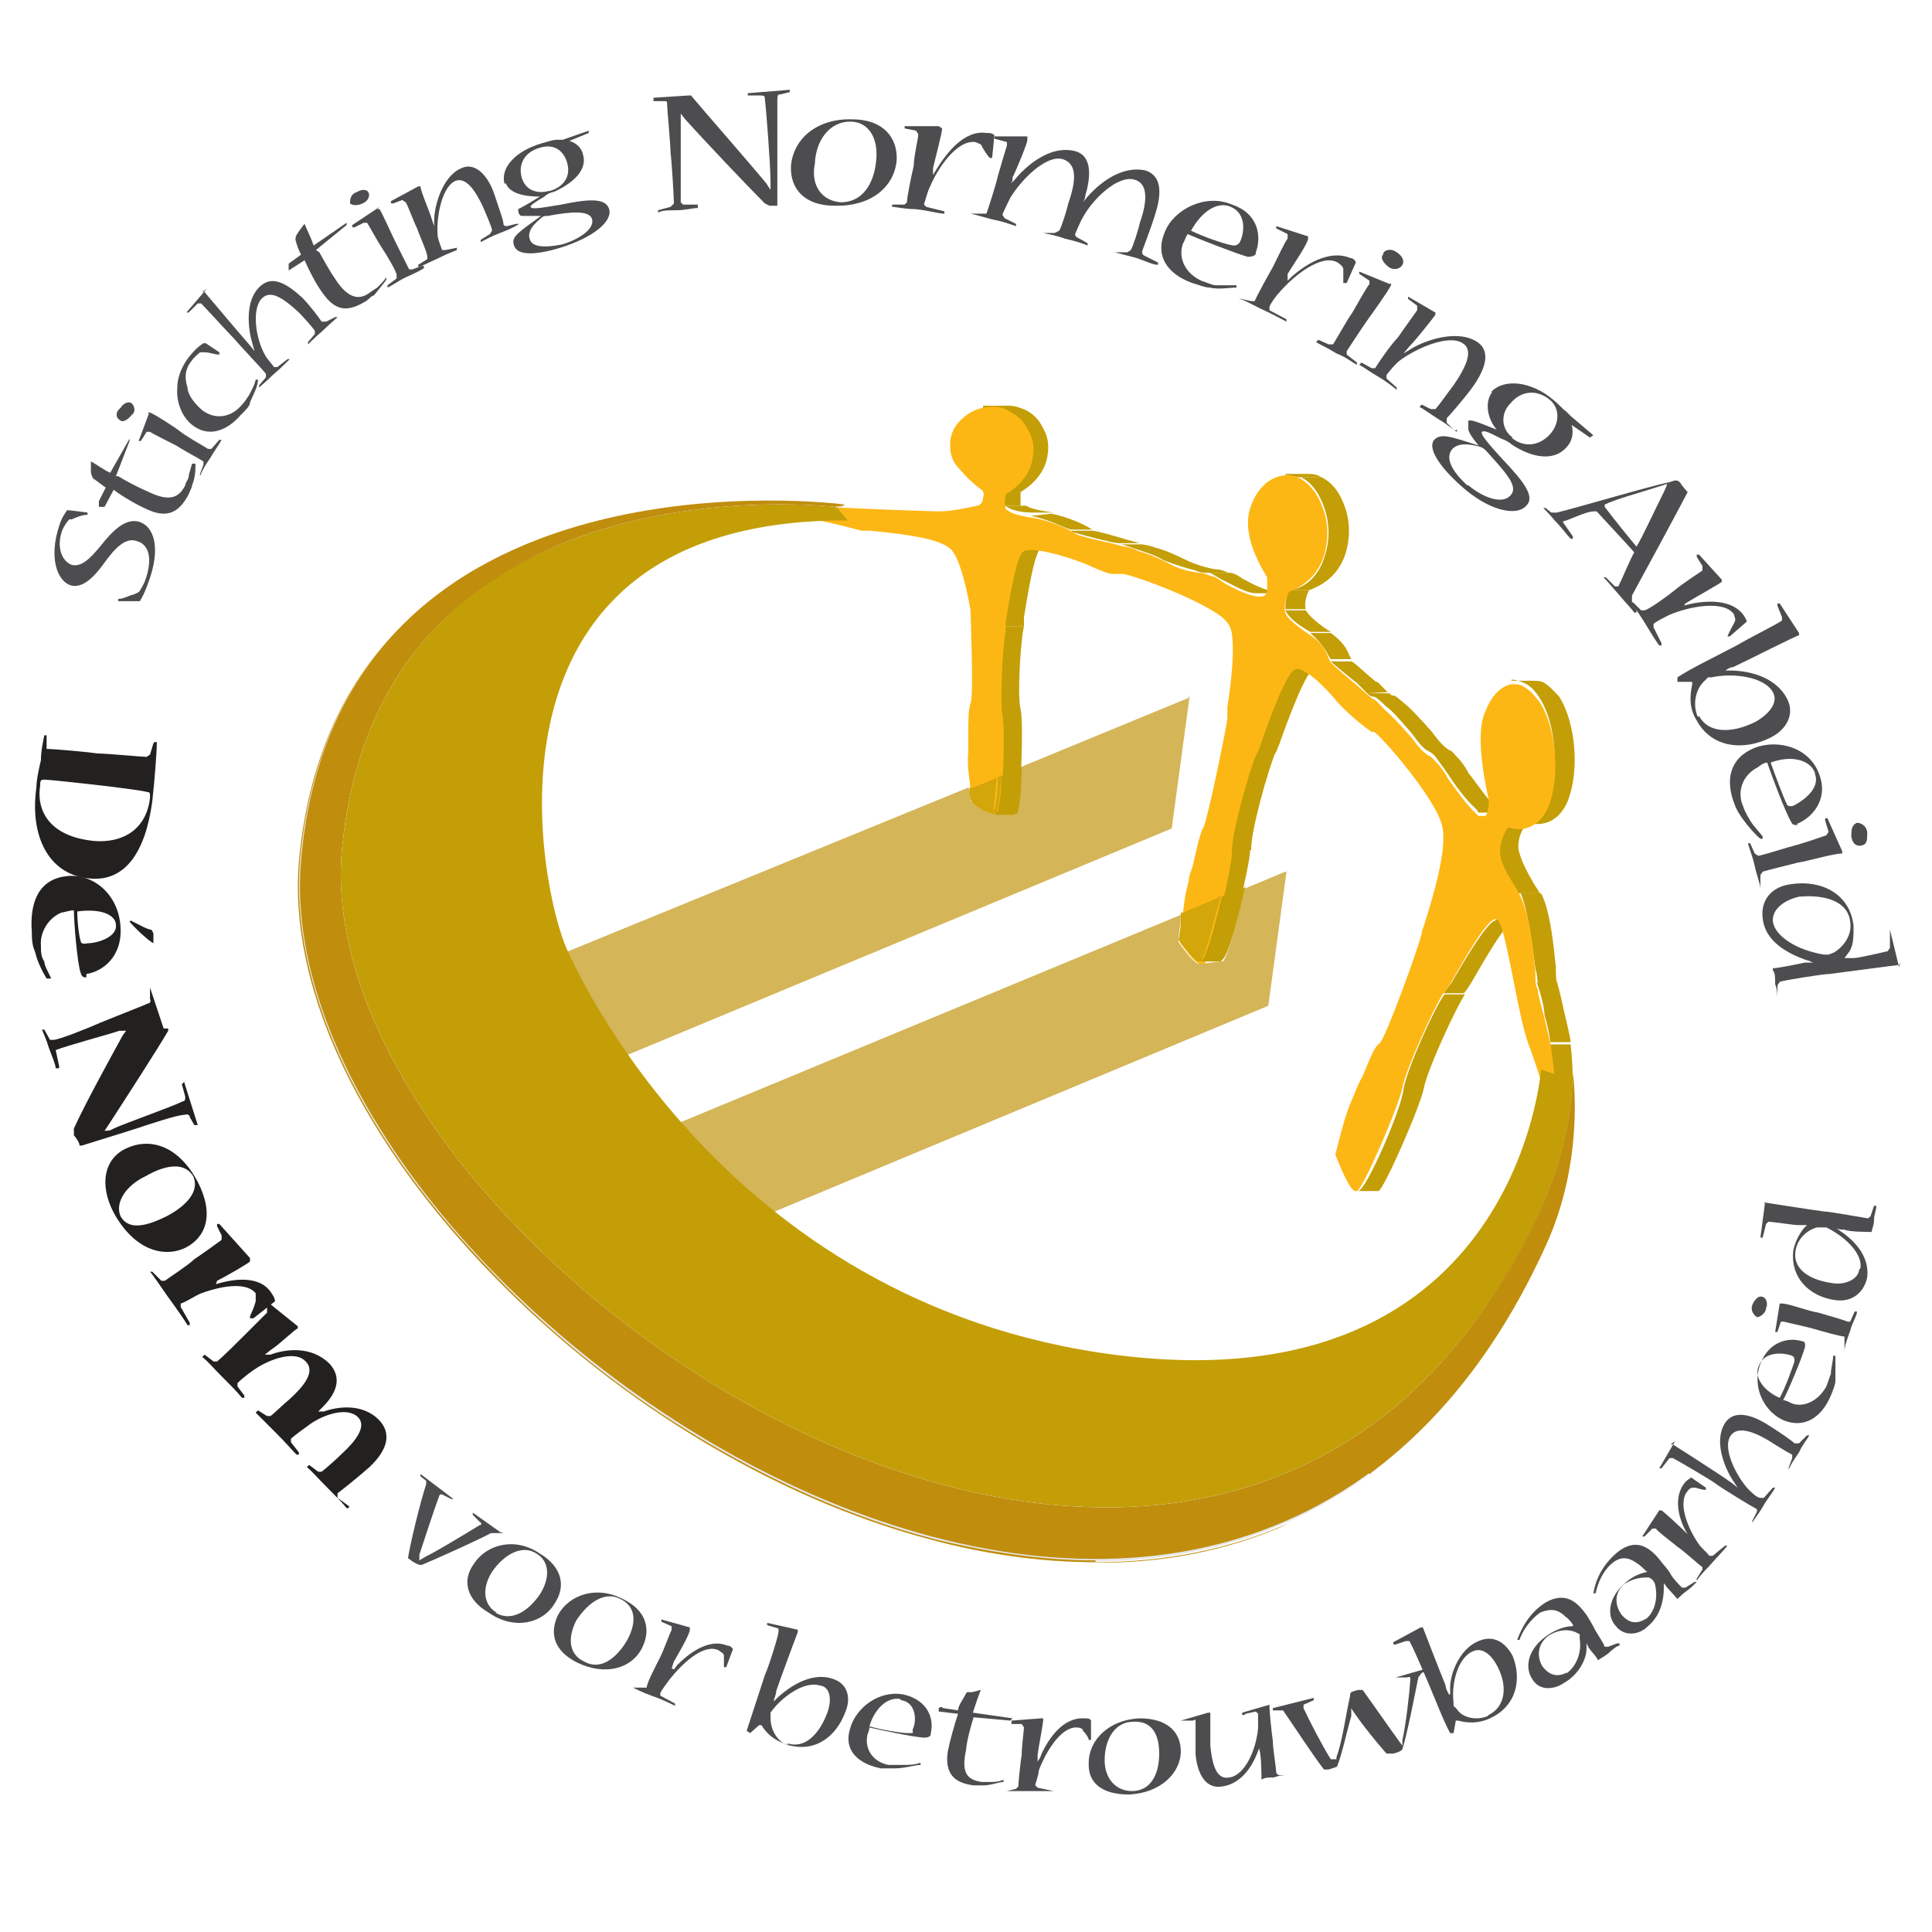 <?xml version="1.0" encoding="UTF-8"?>
<svg id="Layer_1" data-name="Layer 1" xmlns="http://www.w3.org/2000/svg" version="1.1" viewBox="0 0 170 170">
  <defs>
    <style>
      .cls-1 {
        fill: #c08d0d;
      }

      .cls-1, .cls-2, .cls-3, .cls-4, .cls-5, .cls-6, .cls-7, .cls-8 {
        stroke-width: 0px;
      }

      .cls-2 {
        fill: #d4b558;
      }

      .cls-3 {
        fill: #232020;
      }

      .cls-4 {
        fill: #4d4d4f;
      }

      .cls-5 {
        fill: #c39e06;
      }

      .cls-6 {
        fill: #d3a60b;
      }

      .cls-7 {
        fill: #fdb714;
      }

      .cls-8 {
        fill: #e6e6e7;
      }
    </style>
  </defs>
  <polygon class="cls-5" points="89.2 71.6 87.4 71.7 87.7 71.6 89.5 71.4 89.2 71.6"/>
  <path class="cls-5" d="M88.3,55.1h1.8c-.3,1.3-.6,6.1-.3,7.3.3,1.1,0,8.4-.3,9h-1.8c.5-.6.6-7.7.3-8.9-.3-1.1,0-6,.3-7.4"/>
  <path class="cls-5" d="M88,43.3h1.8c0,.7,0,1,0,1.2h-1.8c0-.2-.2-.6,0-1.2"/>
  <path class="cls-5" d="M90.3,48.1h1.8c0,0-.4,0-.4,0-.7.3-1.3,4.5-1.6,6.2,0,.4,0,.6,0,.8h-1.8c0,0,0-.4,0-.7.3-1.6.9-5.9,1.6-6.2h.4Z"/>
  <path class="cls-5" d="M88.2,44.5h1.8c0,0,.3,0,.3,0,.3.2.9.4,2.4.6h-1.8c-1.3,0-2-.3-2.3-.5l-.4-.2Z"/>
  <path class="cls-5" d="M86.5,35.7h1.8c0,0,.5,0,.5,0,.6,0,1,.2,1.5.4.7.4,1.1.8,1.5,1.6.4.7.5,1.4.4,2.2-.2,2-1.9,3.1-2.4,3.4l-1.8.2c.5-.3,2.2-1.4,2.4-3.4,0-.8,0-1.5-.4-2.2-.4-.7-.8-1.2-1.5-1.6-.5-.3-.9-.4-1.5-.4h-.5Z"/>
  <path class="cls-5" d="M90.7,45.4l1.8-.2c1.6.3,3.2,1.1,3.6,1.4h-1.8c-.4,0-1.9-.9-3.6-1.2"/>
  <path class="cls-5" d="M94.3,46.7h1.8c.4,0,2.1.5,3.1.8.8.2,1,.3,1.1.3h-1.8c0,0-.4,0-1.1-.2-1-.2-2.7-.7-3.1-.8"/>
  <path class="cls-5" d="M98.6,47.9h1.8c0,0,.5,0,1.3.3.8.2,1.7.6,2.5,1,1,.5,2.1.8,2.8.9.5,0,.8.2,1.1.3h-1.8c-.3,0-.7,0-1.1-.2-.8-.2-1.8-.5-2.8-.9-.8-.5-1.9-.8-2.5-1-.8-.3-1.2-.4-1.3-.4"/>
  <path class="cls-5" d="M107.4,84.6h-1.8c0,0,.2,0,.2,0,.6-.5,2.4-8.3,2.4-9.8h1.8c0,1.3-1.9,9.1-2.4,9.6l-.2.2Z"/>
  <path class="cls-5" d="M112.6,52.2h-1.8c0,0-.3,0-.3,0-.9,0-2.1-.8-3-1.2-.5-.3-.8-.5-1.1-.6h1.8c.3,0,.7.2,1.1.5.9.5,2.1,1.1,3,1.2h.3Z"/>
  <path class="cls-5" d="M113.4,51.9h1.8c-.4.8-.4,1.4-.3,1.7h-1.8c0-.2,0-.8.3-1.7"/>
  <path class="cls-5" d="M113.9,58.8h1.8c-.7,0-2.4,4.6-3.1,6.6-.2.5-.3.8-.4.9-.6,1.4-2.2,7-2.1,8.5h-1.8c0-1.4,1.5-7,2.1-8.4,0-.2.2-.6.4-.9.7-2,2.4-6.6,3.1-6.7"/>
  <path class="cls-5" d="M113.1,53.7h1.8c0,0,.4.8,2.2,1.9h-1.8c-1.8-1-2.1-1.7-2.2-1.9"/>
  <path class="cls-5" d="M113.1,41.7c.6,0,1.2,0,1.8,0s.9,0,1.4.3h-1.8c-.5,0-1-.2-1.4-.2"/>
  <path class="cls-5" d="M127.1,87.5h1.8c-.8,1.2-3.3,6.6-3.6,8.2-.3,1.6-3.5,8.9-4,9.1h-1.8c.7,0,3.9-7.4,4-9,.3-1.7,2.7-7.1,3.6-8.3"/>
  <path class="cls-5" d="M121.3,104.7h-1.8c.5,0,1.2,0,1.8,0"/>
  <path class="cls-5" d="M115.3,55.7h1.8c1.1.8,1.4,1.4,1.6,1.9l.2.4h-1.8c0,0-.2-.3-.2-.3-.2-.4-.5-1-1.6-2"/>
  <path class="cls-5" d="M114.5,42h1.8c1,.5,1.7,1.5,2.1,2.8.4,1.2.4,2.6,0,3.9-.7,2.2-2.4,2.9-3.1,3.2h-1.8c.8,0,2.5-.8,3.1-3.1.4-1.2.4-2.6,0-3.9-.4-1.3-1.1-2.4-2.1-2.9"/>
  <path class="cls-5" d="M117.1,58.2h1.8c.2,0,1.3,1.1,2.3,1.9h-1.8c-.9-.7-2.1-1.7-2.3-1.9"/>
  <polygon class="cls-5" points="119.4 60.1 121.2 60 122.1 60.9 120.3 61 119.4 60.1"/>
  <path class="cls-5" d="M120.3,61h1.8c.3,0,.4.3.5.3h-1.8c0,0-.2,0-.5-.3"/>
  <path class="cls-5" d="M132.2,71.5c-.6,0-1.2,0-1.8,0h-.3c0,0-.2-.3-.2-.3-.8-.7-1.8-2-2.5-3.1-.4-.6-.8-1.1-1-1.4s-.5-.5-.7-.6c-.4-.2-.7-.5-1.5-1.6-.8-.9-1.6-1.9-2.3-2.4-.7-.7-1-.8-1.1-.9h1.8c.2,0,.5.3,1.1.8s1.5,1.5,2.3,2.4c.8,1.1,1.1,1.3,1.5,1.6.2,0,.4.3.7.6s.7.8,1,1.4c.8,1,1.7,2.4,2.5,3.1l.2.2h.3Z"/>
  <path class="cls-5" d="M131.6,80.9h1.8c-.8,0-2.9,3.8-3.9,5.5-.3.5-.5.8-.7,1h-1.8c0,0,.4-.5.7-.9,1-1.7,3.2-5.5,3.9-5.5"/>
  <path class="cls-5" d="M132.5,72.5h1.8c-.6.8-.7,1.5-.7,2s.4,1.8,1.9,4.1h-2c-1.6-2.4-1.8-3.6-1.8-4,.2-.5.2-1.1.8-2.1"/>
  <path class="cls-5" d="M133.8,78.6h1.8c.8,1.5,1.1,4.5,1.3,6.5,0,.7,0,1.3.2,1.5h-1.8c0,0,0-.7-.2-1.4-.3-2.1-.6-5-1.3-6.6"/>
  <path class="cls-5" d="M135.2,86.5h1.8c.2.4.5,2,.7,2.8.4,1.7.5,2.2.5,2.4h-1.8c0,0,0-.7-.5-2.4,0-.8-.5-2.4-.7-2.9"/>
  <path class="cls-5" d="M136.4,91.9h1.8c.4,3.5,0,5.4.2,6.3l-1.5.5c-.2-2.4-.3-4.6-.5-6.8"/>
  <path class="cls-5" d="M133,59.9h1.8c.4,0,.8,0,1.1.2.5.3.8.7,1.3,1.2,1.5,2.4,1.8,6.7.7,9.3-.5,1.1-1.3,1.8-2.4,1.9-.6,0-1.2,0-1.8,0,1,0,1.9-.8,2.4-1.9,1.2-2.6.8-7.1-.7-9.3-.4-.6-.8-1-1.3-1.2-.4-.2-.8-.3-1.1-.3"/>
  <path class="cls-7" d="M136.8,98.6c-.4-.3-1.1-3.6-2.3-6.7-.5-1.4-.9-3.5-1.3-5.5-.5-2.4-1-5.3-1.5-5.5-.7-.4-3,3.8-4,5.5-.3.5-.5.8-.7,1-.8,1.2-3.3,6.7-3.6,8.3-.3,1.6-3.5,9-4,9.1h-.2c-.4-.2-.9-1.2-1.7-3.2.9-3.6,1.1-4,1.7-5.4.2-.5.4-1,.7-1.5.6-1.4,1-2.6,1.5-2.9.5-.4,3.5-8.6,3.7-9.7,0-.2.2-.6.3-1,.6-1.9,2-6.4,1.5-8.4-.5-2.4-5.5-8.1-6-8.3h-.2c-.6-.4-1.9-1.4-3-2.6-.9-1.1-2.1-2.3-2.9-2.7-.3-.2-.6-.3-.8-.2-.7,0-2.4,4.6-3.1,6.7-.2.5-.3.8-.4.9-.6,1.4-2.2,7.1-2.1,8.5,0,1.5-1.9,9.2-2.4,9.8s-.3,0-.5,0c-.4-.2-.9-.8-1.7-1.9.4-3.5.4-3.9.8-5.4,0-.5.3-1,.4-1.5.3-1.4.6-2.7.9-3.2s2-8.6,2.1-9.6c0-.2,0-.5,0-1,.3-1.8.8-5.9.2-7.1-.3-.6-1-1.1-2.1-1.7-2.7-1.5-7.1-3-7.4-2.9,0,0-.2,0-.8,0-.4,0-1.1-.3-2.2-.8-1.9-.8-4.9-1.6-5.6-1.2-.7.3-1.3,4.5-1.6,6.2,0,.4,0,.6,0,.8-.3,1.4-.5,6.3-.3,7.4.3,1.2,0,8.4-.3,9,0,.2-.4.3-1.3-.2-.3-.2-.7-.4-1-.7-.4-3.2-.5-3.6-.4-4.8v-1.4c0-1.3,0-2.4.2-2.9.3-.6,0-7.5,0-8.2-.7-3.9-1.4-5.2-1.9-5.5l-.3-.2c-1.4-.8-4.7-1.1-6.6-1.3h-.8c-2.5-.7-5.2-1.2-7.4-1.7v-.5c0,0,.8,0,2.6,0,3,.2,8.1.4,11.5.5,1.1,0,2.1-.2,3.5-.5.4,0,.7-.3.7-.6s-.2-.6-.2-.7c-1.9-1.4-2.8-2.7-2.8-3.9,0-2.1,1.7-3.6,3.8-3.5.6,0,1,.2,1.5.5.7.4,1.1.8,1.5,1.6.4.7.5,1.4.4,2.2-.2,2-1.9,3.1-2.4,3.4-.2.8,0,1.1,0,1.3l.3.2c.3.2.9.4,2.3.6,1.6.3,3.2,1.1,3.6,1.4.4.2,2.1.6,3.1.8.8.2,1,.3,1.1.3s.5,0,1.3.4c.8.2,1.7.6,2.5,1,1,.6,2.1.8,2.8.9.5,0,.8.2,1.1.3.3,0,.7.3,1.1.6.9.5,2.1,1.1,3,1.2.4,0,.7,0,.8-.5,0-.3,0-.8,0-.9v-.3c-1.8-2.9-1.8-4.7-1.6-5.7.6-2.5,2.6-3.9,4.5-3,1,.6,1.7,1.6,2.1,2.9.4,1.2.4,2.6,0,3.9-.7,2.2-2.4,2.9-3.1,3.2-.4,1-.4,1.5-.3,1.8,0,.2.4.8,2.2,2,1.2.8,1.4,1.5,1.6,2l.2.4c.2.2,1.3,1.2,2.3,2l.9.8c.3.2.4.4.5.4.2,0,.5.4,1.1,1,.7.6,1.5,1.5,2.3,2.4.8,1.1,1.1,1.3,1.5,1.6.2,0,.4.3.7.6s.7.8,1,1.4c.8,1.1,1.7,2.4,2.5,3.1l.2.2c.2,0,.4,0,.6,0,.3-.3.3-1.1.3-1.4-1-4.5-.8-6.8-.3-7.8.5-1.3,1.3-2.2,2.3-2.4.4,0,.8,0,1.2.3.5.3.8.7,1.3,1.3,1.5,2.4,1.8,6.7.7,9.3-.7,1.5-2,2.2-3.5,1.7-.6.9-.7,1.6-.7,2.1s0,1.1,1.5,3.4l.3.6c.8,1.6,1.1,4.6,1.3,6.6,0,.7,0,1.3.2,1.5,0,.5.5,2.1.7,3,.4,1.7.5,2.2.5,2.4.3,1.7.4,3.9.5,6.2"/>
  <path class="cls-7" d="M136.2,96.3c0,.4.2.7.3.9,0-1.8-.2-3.7-.4-5.5,0-.2-.9-4.4-1.1-5.2,0-.3,0-.8-.2-1.6-.2-1.8-.6-4.7-1.3-6.3-.7-1.5-1.5-1.8-1.9-4.1,0-.8.4-1.8.9-2.6.8,0,2.4.5,3.3-1.5,1.1-2.4.8-6.6-.6-8.7-.4-.6-.8-.9-1.1-1.1s-.8-.3-1.1-.2c-.8.2-1.6.9-2.1,2.2-.4,1-.7,3,.3,7.1v.4c0,.4,0,1.1,0,1.5-.2.4-.4.8-.9.5l-.3-.2c-.8-.7-1.8-2.1-2.5-3.2-.4-.6-.8-1-1-1.3-.3-.3-.4-.4-.7-.6-.4-.2-.8-.5-1.6-1.6-1.1-1.6-3-3.2-3.4-3.4,0,0-.8-.7-1.4-1.2-.9-.8-2.1-1.8-2.3-2.1,0-.2-.2-.4-.3-.6-.2-.5-.4-1-1.4-1.8-1.6-1-2.3-1.8-2.4-2.4-.2-.8,0-1.5.4-2.4.7-.3,2.4-.8,3-2.9.4-1.1.4-2.4,0-3.5-.4-1.2-1-2.2-1.8-2.6-1.9-.9-3.8.4-4.3,2.7-.2.9,0,2.5,1.4,5.3,0,.3.5,1,0,1.8-.3.5-.5.7-1,.7-.9,0-2.2-.8-3.1-1.3-.5-.3-.8-.5-1.1-.6-.3,0-.7-.2-1.1-.3-.8-.2-1.8-.5-2.9-.9-1.6-.8-3.9-1.4-3.9-1.4,0,0-.6-.2-1.1-.3-1.1-.3-2.8-.8-3.1-.8h0c-.5-.4-2-1.1-3.4-1.4-1.1,0-2-.4-2.4-.6-.2,0-.3-.2-.4-.4-.3-.5-.4-1.2-.2-2,.3-.3,2.2-1.2,2.3-3.1,0-.7,0-1.2-.4-1.8-.3-.7-.8-1.1-1.4-1.5-.5-.2-.9-.4-1.4-.4-1.9,0-3.5,1.3-3.5,3.1s.9,2.3,2.5,3.5c.2.2.6.6.4,1.2,0,.5-.4.8-.9.8-1.4.3-2.3.5-3.5.5-3.3,0-8.4-.3-11.4-.5,1.5.4,3.2.7,4.8,1h.8c2,.3,5.3.7,6.7,1.4l.4.3c.8.7,1.5,2.5,2.1,5.7.2.8.4,8,0,8.7-.2.4-.2,1.6-.2,2.7v1.4c0,1.2,0,1.6.3,4.3.4.3.8.5,1,.7.8.4.9.3,1,.2.3-.5.6-7.2.3-8.5-.4-1.3,0-6.4.3-7.7,0-.2,0-.4,0-.8.5-3.2,1-6.2,1.8-6.5.9-.4,4,.5,5.7,1.2,1.7.8,2.6.8,2.7.8.2,0,2.5.8,4.6,1.6,1.1.5,2.2.9,2.9,1.4,1.2.7,2,1.3,2.3,1.8.8,1.4.3,5.5,0,7.6,0,.5,0,.8,0,.9,0,.8-1.7,9.2-2.2,9.9-.3.4-.6,1.7-.8,3,0,.5-.3,1-.4,1.6-.3,1.3-.4,1.8-.8,4.9.8,1.1,1.3,1.6,1.5,1.7h.3c.4-.3,2.4-7.8,2.4-9.3s1.6-7.2,2.2-8.7c0-.2.2-.6.4-.9,1.3-3.5,2.6-6.8,3.3-6.9.3,0,.6,0,.9.3.8.4,1.7,1.3,3,2.7,1.4,1.6,2.8,2.4,3.1,2.6.6.3,5.8,6,6.3,8.6.5,2.2-.8,6.6-1.5,8.7-.2.5-.3.8-.3,1-.2.8-3.3,9.5-3.9,9.9-.4.3-.8,1.6-1.4,2.8-.2.5-.4,1-.7,1.5-.6,1.2-.7,1.7-1.6,4.9.8,2.3,1.2,2.8,1.4,2.9.6,0,3.7-7,4-8.8.3-1.7,2.7-7.1,3.6-8.5,0-.2.4-.6.7-1,1.8-3.1,3.6-6,4.2-5.6.6.3,1,2.4,1.7,5.7.4,2.1.8,4.1,1.3,5.5.7,1.7,1.1,3.5,1.5,4.6"/>
  <path class="cls-2" d="M104.6,61.4l-14.8,6.1c0,1.9-.2,3.6-.4,3.9h-1.8c.2-.2.3-1.6.4-3.2,0,1.6-.2,3-.4,3.3h1.8c0,0-.3,0-.3,0h-1.8q0,0,0,0c-.2,0-.5,0-.9-.3-.3-.2-.7-.4-1-.7,0-.5,0-.9-.2-1.2l-39.6,16.2,5.1,9.2,52.4-21.8,1.6-11.8Z"/>
  <path class="cls-5" d="M89.5,71.4h-1.8c0,.2-.2.3-.3.3h1.8c0,0,.3-.3.3-.3Z"/>
  <path class="cls-5" d="M89.9,67.5l-1.8.8c0,1.6-.2,3-.4,3.3h1.8c.2-.4.4-2.2.4-4"/>
  <path class="cls-6" d="M88.1,68.2l-.3.2c0,1.4-.2,2.6-.3,2.8,0,0,0,0-.2,0-.2,0-.4,0-.8-.3-.3-.2-.6-.4-1-.7,0-.4,0-.7,0-.9h-.2c0,.5,0,.8.2,1.3.4.3.8.6,1,.7.5.2.8.3.9.3h0c.2,0,.3,0,.3-.2.2-.3.3-1.6.4-3.3"/>
  <path class="cls-6" d="M87.8,68.4l-2.4,1c0,.3,0,.6,0,.9.4.3.8.5,1,.7.4.2.7.3.8.3s.2,0,.2,0c0-.2.2-1.4.3-2.8"/>
  <path class="cls-2" d="M113.1,76.7l-3.6,1.5c-.6,2.7-1.5,6.1-1.9,6.4h-.2c0,0-1.7.2-1.7.2h0c0,0-.2,0-.3,0-.4-.2-.9-.8-1.7-1.9,0-.9.2-1.7.2-2.4l-49.7,20.6,5.1,9.2,52.3-21.8,1.6-11.8Z"/>
  <path class="cls-5" d="M109.5,78.1l-2,.8c-.6,2.6-1.4,5.5-1.8,5.7,0,0,0,0,0,0h1.7c0,0,.2-.2.2-.2.5-.4,1.4-3.8,2-6.5"/>
  <path class="cls-6" d="M107.6,78.9h-.4c-.6,2.5-1.3,5.1-1.5,5.3h-.3c-.3-.2-.8-.6-1.5-1.7,0-.9.2-1.6.3-2.2h-.3c0,.7,0,1.4-.2,2.4.8,1,1.3,1.7,1.7,1.9,0,0,.2,0,.3,0h0s0,0,0,0c.3-.3,1-3.2,1.7-5.7"/>
  <path class="cls-6" d="M107.2,79l-3.1,1.3c0,.6-.2,1.2-.3,2.2.8,1.1,1.3,1.6,1.5,1.7h.3c.3,0,1-2.7,1.6-5.2"/>
  <path class="cls-5" d="M73.5,44.6s-40-4.8-43.4,30c-3.6,35.9,77.4,90.9,105.2,32.4,3.3-7,3.1-12.2,3.1-12.2-.3,0,0,.3-2.8-.7,0,0-2.2,30.5-39,24.9-34.5-5.3-46.9-35.9-46.9-35.9-2.7-7-7.6-36.7,23.7-37.3h1.2c0,0-1-1.2-1-1.2Z"/>
  <path class="cls-8" d="M73.5,44.6s-40-4.8-43.4,30c-3.6,35.9,77.4,90.9,105.2,32.4,3.3-7,3-12.2,3.1-12.2h0c0,0,1,7.2-2.4,14.8-28.6,62.9-113.1,4.6-109.6-33.8,3.3-37.2,47.9-31.3,47.9-31.3l-.8.2h0Z"/>
  <path class="cls-1" d="M73.5,44.6s-40-4.8-43.4,30c-3.6,35.9,77.4,90.9,105.2,32.4,3.3-7,3-12.2,3.1-12.2v-.4c0,0,1.1,7.5-2.3,15-28.6,62.9-113.1,4.6-109.6-33.8,3.3-37.2,47.9-31.2,47.9-31.2l-.9.2h0Z"/>
  <path class="cls-1" d="M96.4,137.3c-4.6,0-9.4-.7-14.3-1.9-7.2-1.9-14.4-5.1-21.4-9.4-6.7-4.1-13-9.3-18.2-14.9-11.2-11.8-17-24.7-16.1-35.4.9-9.8,4.7-17.5,11.4-22.8,3.3-2.6,7.2-4.7,11.7-6.1,3.6-1.2,7.6-2,11.9-2.3,7.3-.7,12.9,0,12.9,0h0c0,0-.9.2-.9.2h0s-4.9-.6-11.4.1c-5.9.7-14.4,2.6-21.1,7.9-6.4,5.1-10.1,12.5-11,21.9-1,9.8,4.5,21.8,14.9,32.9,10.3,10.9,24,19.3,37.5,23.1,6.7,1.8,16,3.3,25.5.9-3.3.8-6.7,1.3-10.3,1.3,0,0-.2,0-.2,0-4.8,0-9.8-.7-14.9-2.1-6.8-1.9-13.7-5-20.3-9.1-6.3-3.9-12.2-8.8-17.2-14-5-5.3-9-11-11.5-16.4-2.7-5.9-3.9-11.4-3.4-16.5.9-9.4,4.6-16.8,11-21.9,3-2.4,6.5-4.3,10.5-5.7,3.2-1.1,6.8-1.9,10.5-2.3,6.3-.7,11.2-.2,11.4-.1l.7-.2c-.9-.1-6.2-.7-12.8,0-6.7.6-16.3,2.6-23.6,8.5-6.7,5.3-10.5,13-11.4,22.8-.9,10.7,4.9,23.5,16.1,35.4,11,11.7,25.5,20.6,39.6,24.3,8.2,2.2,20.4,3.6,31.9-1.7-.5.2-1,.5-1.5.7-4.6,1.9-9.5,2.9-14.8,3-.4,0-.8,0-1.2,0ZM120.5,129.7c5.8-4.3,11.3-10.7,15.6-20.3,1.3-2.9,2.8-7.9,2.3-14.5,0,0,0,.1,0,.2-.2,4-1.2,8-3.1,11.9-3.1,6.6-7,12-11.6,16,4.3-3.8,8.3-9.1,11.6-16.1,1.9-3.9,2.9-7.9,3.1-11.9,0-.2,0-.3,0-.4v-.2c0-.1,0-.1,0-.2h0s0,0,0,0v.2c0,0,0,.1,0,.2.5,6.7-.9,11.7-2.3,14.7-4,8.8-9.2,15.6-15.7,20.3Z"/>
  <path class="cls-3" d="M3.5,69.4c-.2,1.8.7,4.2,4.8,4.6,2.6.2,4.6-1.1,4.9-3.8,0-.4,0-.5-.2-.5-1.1-.3-8.6-1.1-9.1-1.1s-.3.3-.4.8h0ZM13.6,65.3h.2c0,0,0,0,0,0,0,.9-.2,3.4-.4,5.2-.6,4.5-2.4,7.1-5.5,6.8-3.6-.3-5.3-3.7-4.7-8,0-.7.3-2,.4-2.4,0-.8.2-1.7.3-2.2h0c0,0,.2,0,.2,0v1.2c.7,0,3.9.3,4.5.4.8,0,3.9.3,4.3.3l.3-.2.3-1Z"/>
  <path class="cls-3" d="M11.3,81.2l.2-.2c.8.4,1.5.8,1.8.8,0,0,.2.2.2.4v.8h0c-.4-.2-1.5-1.2-2.1-1.9h0ZM10.2,81.4c0-.8-1.1-1.5-3.4-1.2,0,1.1.2,2.4.3,2.6,0,.2.2.3.6.2.8,0,2.6-.5,2.5-1.6h0ZM7.6,86c-.2,0-.4,0-.5-.4-.3-.8-.6-4.5-.6-5.5-.4,0-.9.2-1.1.2-1.2.5-1.9,1.8-1.8,2.9,0,.5,0,1,.3,1.4,0,.4.4,1,.6,1.5h-.2c0,0-.2,0-.2,0-.3-.5-.8-1.4-1-2.3-.2-.5-.3-.8-.3-1.8-.2-2.6.6-4.6,3-4.9,2.3-.3,4.6,1.5,4.8,4.4.2,2.7-1.6,4-3,4.2h0Z"/>
  <path class="cls-3" d="M14.8,90.5v.2c-.8,1.4-3.9,6.2-5.2,8.2l-.4.6h0c.3,0,.5,0,.8-.2,1.1-.5,5.1-1.9,6.1-2.4.2,0,.2-.2.2-.4l-.3-1.1.2-.2h0l1.2,3.8h0c0,0-.3,0-.3,0l-.4-.7c0-.2-.2-.3-.5-.2-.6,0-3,.8-4.2,1.2-.9.3-4.2,1.3-4.8,1.5h-.2c0-.3-.4-.8-.5-.9,0-.2,0-.4,0-.6,1-2.2,3.1-6,4.3-8.2l.3-.4h0c-.2,0-.4,0-.6,0-1.2.4-4.6,1.3-5.6,1.7h0c0,0,.3,1.4.3,1.4v.2c0,0-.3,0-.3,0,0-.3-.3-1-.6-1.8-.2-.7-.5-1.3-.6-1.6h0c0,0,.2,0,.2,0l.5.9h.3c.5,0,3.2-1.1,4.1-1.5.7-.3,3.8-1.5,4.2-1.7.2,0,.3-.2.2-.4v-.8c0,0,0-.2,0-.2h0l1.2,3.6Z"/>
  <path class="cls-3" d="M10.6,107c.7,1.3,2.3.9,4.1,0,1.7-.9,2.9-2.2,2.3-3.5-.7-1.2-2.3-1.1-4.2,0-1.7.8-2.7,2.3-2.2,3.5h0ZM10,106.7c-1.3-2.5-.8-4.7,1-5.6,2-1,4.6-.5,6.4,2.9,1.5,2.9.7,4.9-1.1,5.8-1.9.9-4.5.2-6.3-3.1h0Z"/>
  <path class="cls-3" d="M18.6,113.2l.4-.2c1.6-.5,3.9-.8,4.9.8.2.3.3.5.3.7h0c0,0-1.9,1.5-1.9,1.5h-.3v-.2c.2-.4.4-.9.5-1.3,0-.2,0-.5,0-.7-.7-.9-2.6-.8-4.8,0-.5.2-1.4.8-1.8.9v.3l.8,1.4v.2h-.2c-.3-.5-1-1.5-1.8-2.6-.7-1-1.3-1.9-1.5-2.1h0c0,0,.2,0,.2,0l.8.8h.3c.4-.3,2.1-1.4,2.6-1.9.6-.4,2-1.4,2.4-1.7v-.4c0,0-.4-.8-.4-.8v-.2h.2l2.7,3v.3c-.2.2-2.1,1.3-2.9,1.7l-.2.6h0Z"/>
  <path class="cls-3" d="M30.7,132.5v.2h-.2c-.4-.5-.8-.9-1.7-1.8s-1.4-1.5-1.8-1.8h0c0,0,.2-.2.2-.2l.8.6h.3c.4-.3,1.4-1.2,1.8-1.6,1.2-1.1,2.2-2.4,1.4-3.2-.9-.9-2.9-.3-4.2.6-.7.5-1.5,1.1-1.7,1.3v.3l.7.9v.2h-.2c-.5-.5-.9-1-1.8-1.9s-1.4-1.4-1.8-1.8h0c0,0,.2-.2.2-.2l.8.5h.3c.3-.2,1.2-1.1,1.7-1.5,1.2-1.1,2.3-2.4,1.4-3.3-.8-.9-2.7-.4-4.2.5-.5.3-1.3.9-1.8,1.4v.3l.6.8v.2h-.2c-.6-.7-.9-1-1.8-1.9-.8-.8-1.1-1.2-1.7-1.7h0c0,0,.2-.2.2-.2l.8.6h.3c.6-.5,1.9-1.8,2.4-2.3.4-.4,1.7-1.7,2-2v-.4l-.6-.7v-.2h.2l3.1,2.5v.2c-.2,0-1.6,1.4-2.4,1.9l-.5.4h0c.2,0,.4,0,.5,0,1.3-.5,3.6-.8,5.2.8,1,1.1.8,2.4-.6,3.8l-.4.4h0c0,0,.5,0,.5,0,1.1-.4,3.4-.8,4.9.8,1,1.1.8,2.5-.9,4.1-.9.8-2.4,2-2.8,2.3v.4c0,0,1.1.8,1.1.8Z"/>
  <path class="cls-4" d="M44.3,134.9h-.2c0,0-.4,0-.4,0,0,0-.3,0-.5,0-1.1.6-5.1,2.4-6.1,2.8-.2,0-.3,0-.8-.3l-.4-.3h0c.2-1.3,1.1-5,1.6-6.5v-.3c0,0-.5-.4-.5-.4v-.2h0l2.9,2.2h-.2c0,0-.8-.4-.8-.4h-.2c-.5,1.3-1.4,4.1-1.8,5.3v.5c0,0,0,0,0,0l.5-.3c1.2-.6,3.5-2,4.8-2.8.2,0,.2-.2,0-.3l-.6-.6v-.2h0l2.4,1.7Z"/>
  <path class="cls-4" d="M43.6,141.9c1.3.8,2.8,0,3.9-1.6.9-1.4.9-2.9-.3-3.6-1.2-.8-2.8,0-3.9,1.6-.9,1.4-.8,2.9.4,3.6h0ZM43,141.9c-1.9-1.1-2.4-2.8-1.3-4.3,1.1-1.7,3.6-2.4,5.8-.9,2,1.2,2.3,2.9,1.3,4.4-1,1.7-3.5,2.4-5.8.8h0Z"/>
  <path class="cls-4" d="M51.4,146.2c1.4.8,2.8-.2,3.8-1.9.8-1.5.8-2.9-.6-3.6-1.3-.7-2.8.2-3.9,1.9-.8,1.6-.6,3,.7,3.6h0ZM50.8,146.3c-2-1-2.5-2.5-1.7-4.2,1-1.8,3.4-2.6,5.7-1.4,2.1,1,2.5,2.7,1.7,4.3-.9,1.8-3.2,2.5-5.7,1.3h0Z"/>
  <path class="cls-4" d="M59.3,146.9l.3-.4c.9-.9,2.7-2.4,4.4-1.7.3,0,.4.2.5.3h0c0,0-.6,1.6-.6,1.6h-.2c0-.4,0-.8,0-1s-.2-.3-.5-.5c-1.3-.6-3.2,1.2-4.3,2.6-.2.3-.7.9-.8,1.2v.2c0,0,1.3.7,1.3.7v.2c0,0,0,0,0,0-.4-.2-1.2-.6-2.1-.9-.8-.3-1.4-.6-1.6-.7h.2c0,0,.8,0,.8,0h.2c0-.4.9-2.1,1.2-2.7s.8-2,1-2.4v-.3c0,0-.9-.4-.9-.4v-.2h0l2.5.7v.2c0,.4-1,2.1-1.4,2.8l-.2.6h0Z"/>
  <path class="cls-4" d="M69.3,153.4c1.5.5,2.8-.8,3.5-2.7.4-1.1.3-2.3-.7-2.4-1.4-.4-3.4,1.1-4.3,2.4v.2c0,0,0,.3,0,.3,0,1,.6,2.1,1.6,2.4h0ZM68.1,149.7l.4-.4c.9-.8,2.8-2.2,4.7-1.6,1.4.4,1.7,1.7,1.2,2.9-.8,2.2-2.7,3.7-5.2,2.9-1.1-.4-1.7-.9-2.2-1.7h-.2l-.8.7h0l-.3-.2c.4-1.2,1.1-3.4,1.6-4.9.4-.9,1.2-3.5,1.2-3.8v-.3c0,0-1-.3-1-.3v-.2c0,0,0,0,0,0l2.7.6v.2c0,0-1.5,4-1.9,5.2,0,.3-.2.7-.2.8h0Z"/>
  <path class="cls-4" d="M79.2,149.5c-1-.2-2.2.7-2.7,2.4,1,.3,2.8.6,3.4.6s.4,0,.4-.3c.4-.8.3-2.4-1-2.6h0ZM81.9,152.6c0,.2-.3.3-.5.3-.8,0-4.1-.7-4.9-.9,0,.3-.2.6-.2.8-.2,1.3.7,2.3,1.9,2.5.5,0,.9,0,1.2,0,.5,0,1.1,0,1.6-.2v.2c0,0,0,0,0,0-.5,0-1.4.3-2.2.3s-.8,0-1.3,0c-2-.4-3.3-1.6-2.7-3.5.5-1.8,2.5-3.4,4.7-3,2.2.5,2.7,2.2,2.4,3.4h0Z"/>
  <path class="cls-4" d="M85.7,151c-.3,1-.6,2-.7,3-.4,1.9,0,2.6,1.4,2.8h.7c.3,0,.8,0,1.2-.2v.2c0,0,0,0,0,0-.4,0-1.1.3-1.8.3s-.5,0-.8,0c-1.7-.2-2.6-1-2.3-3,.2-1,.6-2.4.9-3.3l-1.7-.2h0c0,0,0-.3,0-.3,0,0,.2-.2.4,0l1.3.2c0-.4.4-.9.6-1.3s.2-.3.5-.3c.3,0,.8-.2.9-.2h0c-.2.5-.5,1.4-.7,2l3.5.5h0l-.2.2-3.3-.3Z"/>
  <path class="cls-4" d="M91.5,154.7l.2-.5c.6-1.2,1.8-3.1,3.7-3,.3,0,.5,0,.6.2h0c0,0,0,1.7,0,1.7h-.2c0-.2-.3-.6-.5-.8,0-.2-.3-.3-.6-.3-1.4,0-2.7,2.2-3.3,3.8,0,.4-.3,1.1-.3,1.3l.2.2,1.4.3h0c-.4,0-1.3,0-2.4,0-.8,0-1.5,0-1.7,0h0c0,0,.8-.2.8-.2l.2-.2c0-.3.2-2.2.3-2.8,0-.7.2-2.2.2-2.4l-.2-.3h-.9c0,0,0-.3,0-.3h0l2.6-.2h.2c0,.5-.4,2.4-.5,3.2v.6h0Z"/>
  <path class="cls-4" d="M99.6,157.6c1.6,0,2.4-1.4,2.4-3.3s-.8-2.9-2.3-2.8c-1.5,0-2.5,1.4-2.5,3.4,0,1.6,1,2.7,2.4,2.7h0ZM99.3,157.9c-2.3,0-3.6-1-3.5-2.8,0-2,1.8-3.8,4.5-3.9,2.4,0,3.6,1.2,3.6,2.9,0,1.9-1.8,3.7-4.6,3.8h0Z"/>
  <path class="cls-4" d="M109.5,150.9h-.2c0,0,0-.2,0-.2l2.4-.7h0c0,.7.2,2.5.3,3.2,0,.7.3,2.4.3,2.8l.2.2h.9c0,0,0,0,0,0-.4,0-.8,0-1.3.2-.5,0-.8,0-1.1.2h0c0-.4,0-2.1-.2-2.7v-.6h0c0,.2,0,.4,0,.5-.6,1.8-1.7,3.2-3.3,3.4-1.3.2-2.1-.9-2.3-2.8,0-.8,0-2.3,0-2.8s0-.2-.3-.2h-.8c0,0-.2,0-.2,0h0l2.4-.7h.2c0,.6,0,2.2,0,2.9.2,2.1.7,3,1.7,2.8,1.3-.2,2.3-2.3,2.5-4.3v-1.3l-.2-.2-.9.2Z"/>
  <path class="cls-4" d="M117.6,155.1v-.5c.5-1.3.8-3.6,1.2-5.4,0-.3,0-.3.7-.5h.4c0,0,0,0,0,0,.8,1.1,2.4,3.4,3.2,4.5l.3.4h0v-.5c.3-1.3.6-3.9.7-5.3,0-.2,0-.3-.3-.2h-.8c0,0-.2,0-.2,0h0l2.8-.8h0v.2c0,0-.5.2-.5.2l-.3.4c-.2,1-1,5.1-1.4,6.3,0,0,0,.2-.8.4h-.4c0,0-.2,0-.2,0-.8-.9-2.1-2.5-2.7-3.4,0,0-.3-.4-.4-.6h0c0,.2,0,.5,0,.7-.3,1-.8,3.3-1.2,4.3,0,.2-.2.2-.8.4h-.4c0,0,0,0,0,0-.8-1-2.7-3.9-3.6-5.2h-.3c0,0-.6,0-.6,0h0c0,0,0-.2,0-.2l3.6-.9h0v.2c0,0-.9.4-.9.4v.3c.5,1.1,1.7,3.4,2.4,4.5h.6Z"/>
  <path class="cls-4" d="M131,150.9c1.4-.7,1.7-2.4.8-4.2-.5-1-1.3-1.8-2.2-1.4-1.4.6-1.9,3-1.7,4.5v.3c0,0,.3.3.3.3.5.8,1.8,1,2.7.6h0ZM127.6,149.1v-.6c0-1.2.8-3.4,2.5-4.1,1.4-.6,2.4.2,3,1.3.8,2,.4,4.4-2,5.5-1.1.5-2,.4-2.8.2h-.2c0,0-.2,1.1-.2,1.1h0c0,0-.3,0-.3,0-.6-1.1-1.4-3.2-2-4.6-.4-.9-1.4-3.3-1.6-3.5h-.3c0,0-.9.3-.9.3h-.2v-.2l2.4-1.3h.2c0,0,1.5,3.9,2,5.1,0,.3.2.6.3.8h0Z"/>
  <path class="cls-4" d="M137.9,147.2c.8-.6,1.3-1.8,1.1-3v-.4c0,0-.4-.2-.4-.2-.5-.2-1.3-.3-2.3.3-1,.7-1.1,1.8-.6,2.7.6.8,1.3,1,2.1.6h0ZM138.5,143.1c-.2-.3-.5-.7-.7-.8-.7-.7-1.3-.8-2.3-.4-.8.6-1.5,1.5-1.8,2.4h0c0,0-.2,0-.2,0,.4-1.1,1.1-2.4,2.5-3.3,1.8-1,2.8,0,3.6,1.1.2.3.6,1,.8,1.4.3.5.7,1.1.8,1.4h.3c0,0,.8-.3.8-.3h.2c0,0,0,.2,0,.2-.2,0-.7.4-1,.7-.4.3-.8.5-.9.6h0c0-.2-.6-.8-.8-1.1l-.2-.4h0v.5c0,.8-.6,2.2-2,3-.9.6-2.2.7-2.8-.4-.6-.9-.5-2.6,1.5-3.9.8-.5,1.5-.7,2-.7l.4-.2h0Z"/>
  <path class="cls-4" d="M144.9,142.4c.8-.7,1-2,.7-3.1l-.2-.3-.3-.2c-.5,0-1.3,0-2.2.6-.9.8-.8,1.9-.2,2.7.7.8,1.4.8,2.2.3h0ZM144.9,138.3c-.2-.2-.6-.6-.8-.7-.8-.6-1.5-.7-2.3,0-.8.7-1.2,1.7-1.4,2.6h0c0,0-.2,0-.2,0,.2-1.2.8-2.5,2.1-3.6,1.6-1.3,2.8-.5,3.7.6.2.3.8.9,1,1.3s.8,1,1,1.2h.3l.8-.5h.2c-.2.2-.6.6-.9.8s-.7.6-.8.7h0c0,0-.7-.8-.9-1l-.3-.4h0v.5c0,.8-.2,2.3-1.4,3.3-.8.8-2.1.9-2.8,0-.8-.8-.8-2.5.9-3.9.7-.6,1.4-.8,1.9-.9h.2Z"/>
  <path class="cls-4" d="M148.8,135.4l-.3-.4c-.7-1.1-1.4-3.2-.2-4.6.2-.2.4-.3.5-.4h0l1.3.9v.2h0c-.4,0-.8-.2-1-.2s-.4,0-.6.3c-.9,1,0,3.3,1,4.7.2.3.8.8.9,1h.3l1.1-.9h.2c-.3.4-.9,1-1.6,1.8-.6.6-1,1.1-1.1,1.3h0v-.2l.5-.8v-.2c-.3-.2-1.6-1.4-2.2-1.8-.6-.5-1.7-1.3-1.9-1.6h-.3l-.7.7h-.2c0,0,1.5-2.3,1.5-2.3h.2c.3.2,1.7,1.5,2.3,2.1l.3.3h0Z"/>
  <path class="cls-4" d="M147,127.1h.2c0,0,4.1,2.6,5.2,3.4l.5.4h0c0,0-.4-.6-.4-.6-.6-.9-1.8-3.4-.7-5.1.8-1.2,2.4-.7,3.8.2.8.5,2,1.3,2.3,1.6h.4l.7-.7h.2c-.2.4-.6.8-.9,1.5-.5.7-.8,1.2-.9,1.5h0v-.2c0,0,.3-.8.3-.8v-.3c-.4-.2-1.4-.8-2-1.2-1.5-.9-2.8-1.3-3.4-.5-.8,1.1.5,3.6,1.5,4.7.3.3.8.8,1.1.8h.3c0,0,.8-.9.8-.9h.2c-.2.4-.7,1-1.1,1.7s-.8,1.1-.9,1.4h0v-.2l.4-.8v-.2c-.4-.2-3.2-1.9-3.7-2.3-.4-.3-3.3-2-3.7-2.2h-.3l-.7.9h-.2c0,0,1.4-2.4,1.4-2.4Z"/>
  <path class="cls-4" d="M154.8,120.1c-.5.9.2,2.2,1.8,2.9.5-.9,1.1-2.6,1.3-3.2,0-.2,0-.4-.2-.5-.8-.3-2.4-.4-2.9.8h0ZM158.6,118c.2,0,.3.3.2.6-.2.8-1.5,3.9-1.9,4.6.2,0,.6.2.8.3,1.2.4,2.4-.4,3-1.5.2-.5.3-.9.4-1.1,0-.5.2-1.1.2-1.6h.2c0,.6,0,1.5,0,2.2,0,.3-.2.8-.4,1.3-.8,1.9-2.3,2.9-4.1,2.2-1.7-.7-2.9-2.9-2.1-5s2.7-2.4,3.9-1.9h0Z"/>
  <path class="cls-4" d="M156.6,114.7h.2c.6,0,2.4.7,3.2.8.7.2,2.4.7,2.6.8h.2c0,0,.4-.9.4-.9h.2c0,0,0,0,0,0,0,.4-.4.9-.6,1.7-.3.8-.5,1.4-.5,1.8h0c0,0,0-1,0-1v-.3c-.4,0-2.1-.5-2.8-.7-.7-.2-2.2-.5-2.5-.6h-.3c0,0-.3.9-.3.9h-.2c0,0,0,0,0,0l.4-2.5ZM154.2,114.8c.2-.5.6-.8.8-.7.4,0,.6.6.4,1,0,.4-.5.8-.8.8-.3-.2-.6-.6-.4-1.1h0Z"/>
  <path class="cls-4" d="M163.7,111.6c.2-1.1-1-2.6-3-3.6h-.3c0,0-.5,0-.5,0-.8.2-1.7.9-1.9,2-.3,1.6,1.1,2.6,3.2,2.9,1.1.2,2.3-.3,2.4-1.2h0ZM155.2,105.8h0c0,0,4.5.7,5.3.8.5,0,3.7.6,3.9.6l.2-.2.3-.9h.2c0,0,0,0,0,0,0,.4-.2.8-.2,1.2,0,.6-.2.8-.2,1.1h0c-.3,0-2,0-2.4-.2-.2,0-.6,0-.8-.2h0c0,0,.4.3.4.3,1.5,1,2.6,2.4,2.4,4.1-.3,1.4-1.4,2.2-2.8,2-2.3-.3-4-2-3.7-4.4.2-.9.6-1.5.9-1.9l.3-.3h0c-.2,0-.5,0-.8,0s-2.3-.3-2.6-.3l-.2.2-.3,1.2h-.2c0,0,.4-3,.4-3Z"/>
  <path class="cls-4" d="M12.2,45.9c1.4.4,2,2.4.8,5.5-.2.6-.5,1.2-.7,1.5h-.2c0,0-1.7,0-1.7,0v-.2h0c.5,0,.9-.3,1.4-.4l.4-.2c.2-.2.5-.8.6-1.1.6-1.7.4-3.1-.8-3.4-.9-.3-1.8.5-2.8,1.9s-2,2.3-3,2c-1.2-.4-1.9-2.5-1-5.2.2-.7.5-1.1.7-1.4h.2c0,0,1.6.2,1.6.2v.2h0c-.5,0-.9.2-1.4.4h-.2c-.2.2-.4.5-.6.9-.6,1.6,0,2.8.8,3.1.8.2,1.5-.4,2.5-1.6,1.1-1.4,2.2-2.5,3.4-2.2h0Z"/>
  <path class="cls-4" d="M10.4,41.9c.8.5,1.8,1,2.7,1.4,1.7.8,2.6.6,3.2-.6,0-.2.2-.4.3-.7,0-.3.2-.8.3-1.2h.3c0,.5,0,1.2-.3,1.9,0,.2-.2.5-.3.8-.8,1.5-1.8,2.2-3.7,1.3-.9-.4-2.1-1.1-2.9-1.7l-.8,1.5h-.5v-.5l.6-1.2c-.3-.2-.8-.6-1.1-.8,0,0-.2-.3-.2-.6s0-.8,0-.9h0c.4.2,1.2.8,1.7,1l1.7-3h0v.2c0,0-1.2,3.1-1.2,3.1Z"/>
  <path class="cls-4" d="M13,36.3h.2c.5.2,2.2,1.3,2.7,1.7s2.1,1.3,2.4,1.5h.3c0,0,.7-.8.7-.8h.2c-.2.4-.6.9-1,1.6-.5.7-.8,1.3-.9,1.6h0v-.2c0,0,.3-.8.3-.8v-.3c-.3-.2-1.8-1-2.4-1.4-.6-.3-2-1-2.3-1.2h-.3l-.5.8h-.2c0,0,.9-2.4.9-2.4ZM10.6,35.9c.3-.5.8-.6,1-.4s.4.7,0,1c-.3.4-.8.7-1,.5-.4-.2-.5-.7,0-1.1h0Z"/>
  <path class="cls-4" d="M16.8,37.3c-.8-.7-1.3-1.9-1.2-3.2,0-1,.5-2.1,1.2-2.9.5-.6.8-.8,1.1-1h.2l1.2.8v.2h0c-.5,0-.8-.2-1.3-.2h-.4c-.2.2-.5.4-.7.7-.6.7-.7,1.5-.4,2.4,0,.6.6,1.4,1.3,2,1.2.9,2.6.6,3.5-.5.3-.3.5-.7.6-.8.3-.6.5-.9.6-1.4h.2c0,.6-.4,1.3-.7,2,0,.3-.3.6-.8,1.1-1.2,1.4-2.9,2.1-4.4.8h0Z"/>
  <path class="cls-4" d="M17.8,25.7h.2c0,0,3.2,3.8,4,4.7l.4.5h0c0,0-.2-.7-.2-.7-.3-1-.8-3.8.8-5.1,1.1-.9,2.4,0,3.6,1.1.7.7,1.5,1.8,1.7,2.1h.4c0,0,.8-.4.8-.4h.2c-.3.3-.8.7-1.3,1.2-.7.6-1.1,1-1.3,1.2h0v-.2l.6-.7v-.3c-.2-.3-1-1.2-1.4-1.6-1.3-1.2-2.4-2-3.2-1.3-1,.9-.6,3.6.2,5,.2.4.7.9.8,1.1h.3l.9-.7h.2c-.3.3-.8.8-1.5,1.4-.6.6-1,.9-1.2,1.1h0v-.2l.6-.7v-.3c-.2-.3-2.4-2.6-2.8-3.1-.4-.4-2.6-2.8-2.9-3.1h-.3l-.8.8h-.2c0,0,1.8-2.1,1.8-2.1Z"/>
  <path class="cls-4" d="M28.1,22.2c.5.9,1,1.8,1.5,2.5,1,1.5,2,1.8,3,1l.6-.4c.2-.2.6-.6.8-.9h0v.2c-.2.3-.7.9-1.1,1.4-.2,0-.4.3-.7.5-1.5.9-2.6,1-3.8-.7-.6-.8-1.2-2-1.6-2.9l-1.4.9h0v-.2c0,0,0-.4,0-.4l1.1-.8c-.2-.3-.4-.9-.5-1.3,0-.2,0-.3.2-.6s.5-.7.6-.8h0c.2.5.6,1.3.8,1.9l2.9-2h0v.2l-2.7,2.2Z"/>
  <path class="cls-4" d="M33.2,18.4h.2c.3.5,1.1,2.3,1.4,2.9.3.6,1.1,2.2,1.2,2.4h.3c0,0,.8-.3.8-.3h.2v.2c-.3.2-.9.5-1.6.8-.8.4-1.3.8-1.6.9h0v-.2l.8-.6v-.3c0-.3-.9-1.8-1.3-2.4-.4-.6-1.1-1.9-1.3-2.2h-.3c0,0-.8.4-.8.4h-.2v-.2l2.4-1.6ZM31.4,16.9c.5-.3.9-.2,1,0,.2.3,0,.8-.5,1-.4.2-.9.2-1.1,0,0-.3,0-.8.6-1h0Z"/>
  <path class="cls-4" d="M45.7,19.7h0c-.5.3-.9.5-1.7.8s-1.3.6-1.7.8h0v-.2l.8-.5.2-.3c0-.3-.6-1.6-.8-2.1-.7-1.5-1.5-2.6-2.4-2.3-1.2.5-1.7,3.1-1.6,4.7,0,.4.3,1.1.4,1.4h.3c0,0,1-.2,1-.2h0v.2c-.5.2-1,.4-1.8.8-.7.3-1.2.6-1.6.7h0v-.2l.8-.5v-.2c0-.4-.7-1.9-.9-2.5-.3-.6-.8-2-1-2.3l-.3-.2-.8.3h-.2v-.2l2.4-1.3h.2c0,.4.8,2.2,1,2.9l.2.6h0v-.5c0-1.2.7-3.9,2.4-4.6,1.3-.6,2.4.8,2.9,2.3s.8,2.3.8,2.6q0,.2.3.2l.8-.2Z"/>
  <path class="cls-4" d="M49.5,21.5c1.6-.5,2.8-1.4,2.6-2.2-.2-.8-1.8-.7-3.9-.3-.3,0-.4,0-.6.2-.6.5-1.2,1.1-1,1.8.2.8,1.4.8,2.9.5h0ZM48.4,16.8c1-.3,1.9-1.1,1.5-2.5-.3-1-1.1-1.7-2.4-1.3-1.4.4-1.9,1.5-1.6,2.6.3,1.1,1.3,1.5,2.4,1.2h0ZM44.4,16.2c-.4-1.4.9-2.9,3.3-3.6.7-.2,1-.3,1.3-.3h.5c0,0,2.3-.8,2.3-.8h0v.2c0,0-1.7.7-1.7.7.7.2,1.1.7,1.2,1.2.4,1.3-.8,2.5-2.6,3.3-.2,0-.6.2-.8.4-.7.4-1.3.8-1.2.9,0,.3,1.4,0,2.7-.2,2.4-.5,3.9-.6,4.2.4.3,1.1-1.4,2.5-4.3,3.4-2.3.7-3.9.7-4.1-.3-.2-.7.5-1.1,2.4-2.5-.6,0-1.2,0-1.5,0s-.4,0-.5-.4v-.2c.8-.4,1.4-.8,1.9-1.1-1.4,0-2.7-.3-3-1.2h0Z"/>
  <path class="cls-4" d="M60.6,8.4h.2c1,1.2,5.2,6,6.6,7.7l.4.6h0c0-.2,0-.5,0-.7,0-1.5-.4-6.6-.5-7.3,0-.2,0-.3-.4-.3h-1.1v-.2c0,0,0,0,0,0l3.7-.3h0v.2c0,0-.8.2-.8.2-.2,0-.3,0-.3.5,0,.6,0,3.1,0,4.2s0,4.4,0,5.1h0c0,0-.7,0-.7,0l-.4-.2c-1.5-1.5-5.3-5.5-7-7.4l-.4-.5h0v.6c0,1.5,0,6.7,0,7.2l.2.2h1.3c0,0,0,.3,0,.3h0c-.4,0-1.1.2-1.9.2-.7,0-1.2,0-1.6.2h0v-.2c0,0,1.1-.3,1.1-.3l.3-.3c0-.5-.2-3.8-.3-4.5,0-.7-.3-3.9-.3-4.2s0-.3-.3-.3h-.9c0,0,0-.3,0-.3h0c0,0,3.1-.2,3.1-.2Z"/>
  <path class="cls-4" d="M74,17.8c1.8,0,2.9-1.5,3.1-3.7.2-2-.7-3.4-2.3-3.4-1.7,0-3,1.5-3.1,3.7-.4,2,.7,3.3,2.3,3.4h0ZM73.4,18.1c-2.5,0-3.9-1.4-3.8-3.5.2-2.4,2.3-4.2,5.4-4.1,2.7,0,4,1.6,3.9,3.6-.2,2.3-2.2,4.1-5.5,4h0Z"/>
  <path class="cls-4" d="M82.1,15.4l.3-.5c.8-1.3,2.4-3.5,4.4-3.2.3,0,.5,0,.7.2h0c0,0-.2,2-.2,2h-.2c-.3-.3-.5-.7-.7-1,0-.2-.3-.3-.6-.4-1.6-.2-3.3,2.3-4,4-.2.4-.4,1.2-.5,1.5l.2.2,1.6.4v.2c0,0,0,0,0,0-.5,0-1.5-.3-2.6-.4-.9,0-1.7-.2-2-.2h0v-.2h1.1l.2-.2c0-.4.4-2.4.6-3.2,0-.8.4-2.4.4-2.8l-.2-.3-1-.2v-.2c0,0,0,0,0,0h3l.3.2c0,.4-.6,2.6-.8,3.5v.6c0,0,0,0,0,0Z"/>
  <path class="cls-4" d="M101.9,23.1v.2c0,0,0,0,0,0-.5,0-1-.3-1.9-.6-.8-.2-1.5-.4-1.9-.5h.2c0,0,.9,0,.9,0l.3-.2c.2-.3.7-1.9.8-2.4.7-2,.7-3.5-.5-3.8-1.5-.4-3.7,1.8-4.5,3.3-.3.5-.6,1.3-.7,1.5q0,.2.2.3l.9.5v.2c0,0,0,0,0,0-.5-.2-1.1-.4-2-.6-.8-.3-1.5-.4-1.9-.5h0,.2c0,0,.8,0,.8,0l.4-.2c.2-.3.7-1.9.8-2.4.7-2,.8-3.5-.5-3.9-1.5-.4-3.7,1.9-4.6,3.4-.2.4-.6,1.2-.7,1.5l.2.3,1,.5v.2c0,0,0,0,0,0-.6-.2-1.1-.4-2.1-.6-.8-.2-1.4-.4-1.9-.5h.2c0,0,.9,0,.9,0h.3c.2-.6.8-2.4,1-3.3.2-.7.7-2.4.8-2.7v-.3c0,0-1.1-.3-1.1-.3v-.2c0,0,0,0,0,0h2.9c0,0,0,.3,0,.3,0,.3-.9,2.5-1.3,3.3,0,.2,0,.4-.2.6h0l.4-.4c.8-1,3-3.1,5.3-2.5,1.5.4,1.4,2.2.9,3.9,0,0,0,.3-.2.6h0l.4-.5c.8-.9,2.8-2.8,5.1-2.3,1.2.4,1.6,1.6.8,4-.3,1-1,2.8-1.1,3.1,0,.2,0,.3.2.4l.8.4Z"/>
  <path class="cls-4" d="M108.3,18.2c-1.1-.5-2.5.3-3.5,2.1,1,.5,3,1.2,3.7,1.3.2,0,.4,0,.6-.3.4-.8.6-2.5-.8-3.1h0ZM110.5,22.3c0,.2-.4.3-.7.3-.8-.2-4.4-1.6-5.3-2-.2.3-.3.7-.4.8-.5,1.4.3,2.7,1.6,3.3.6.2,1,.4,1.3.4.5,0,1.3,0,1.8,0v.2h0c-.5,0-1.6.2-2.4,0-.4,0-.8-.2-1.5-.4-2.2-.8-3.3-2.4-2.4-4.5.8-2,3.6-3.4,5.9-2.4,2.4.8,2.6,2.9,2.1,4.2h0Z"/>
  <path class="cls-4" d="M113.2,24.8l.4-.4c1.1-1,3.3-2.5,5.2-1.7.3,0,.5.3.5.4h0c0,0-.8,1.8-.8,1.8h-.3v-1.2c0-.2-.2-.4-.5-.6-1.4-.8-3.8,1.1-5.1,2.6-.3.3-.8,1-.9,1.3v.3c0,0,1.5.8,1.5.8v.2h0c-.4-.2-1.3-.7-2.4-1.2-.8-.4-1.5-.8-1.8-.8h.2c0,0,.9.2.9.2h.3c.2-.5,1.2-2.3,1.6-3,.4-.8,1.1-2.3,1.3-2.5v-.4c0,0-1-.5-1-.5v-.2h0l2.8.9v.2c0,.4-1.3,2.3-1.8,3.1v.7h0Z"/>
  <path class="cls-4" d="M122.9,22.2c.5.3.7.8.5,1.1-.2.4-.8.5-1.2.2-.4-.3-.8-.8-.5-1.1,0-.4.7-.6,1.2-.2h0ZM122.4,24.9v.2c-.3.6-1.6,2.4-2.1,3.1-.5.7-1.6,2.4-1.8,2.7v.3c0,0,.9.7.9.7v.2h0c-.4-.2-1-.7-1.8-1-.8-.5-1.5-.8-1.8-1h0c0,0,.2-.2.2-.2l.9.4h.4c.2-.3,1.2-2.1,1.7-2.8.4-.7,1.3-2.3,1.5-2.5v-.3l-.9-.6v-.2h0l2.7,1.1Z"/>
  <path class="cls-4" d="M128.2,37.8v.2h0c-.5-.3-.9-.7-1.6-1.1-.8-.5-1.3-.9-1.7-1.1h0c0,0,.2-.2.2-.2l.8.4h.4c.3-.3,1.2-1.6,1.6-2.1,1.1-1.6,1.8-3.1.8-3.7-1.2-.8-4,.4-5.5,1.5-.4.3-.9.9-1.2,1.3v.3c0,0,.9.8.9.8v.2h0c-.5-.4-1-.8-1.7-1.2s-1.2-.8-1.6-1h0c0,0,.2-.2.2-.2l.9.5h.3c.3-.5,1.4-2.1,2-2.7.4-.6,1.5-2.1,1.7-2.4v-.4l-.8-.6v-.2h0l2.4,1.4v.2c-.2.3-1.7,2.2-2.3,2.8l-.5.6h0l.5-.3c1.2-.8,4.2-1.9,6-.7,1.3.9.6,2.6-.6,4.2-.6.8-1.8,2.2-2.1,2.5v.4l.7.7Z"/>
  <path class="cls-4" d="M133,38.5c.9.8,2.3.9,3.4-.3.8-.9.9-2.2,0-3-1.2-1-2.6-.8-3.5.3-.9.9-.8,2.3.2,3h0ZM129.2,42.7c1.3,1.1,3,1.7,3.7.9.8-.8-.5-2.1-2.1-3.9-.2-.2-.3-.3-.6-.4-.8-.2-1.8-.4-2.4.2-.7.8,0,2,1.3,3.2h0ZM131.2,34.5c1.1-1.2,3.5-1,5.5.7.6.5.8.8,1.1,1l.4.4,2,1.7h0c0,0-.3.2-.3.2l-1.6-1.1c.2.8,0,1.5-.5,2-1.1,1.2-3,.9-4.8-.3-.2-.2-.6-.4-.9-.5-.8-.4-1.5-.8-1.7-.6s.8,1.3,1.8,2.4c1.9,2,2.9,3.3,2.1,4.1-.9,1-3.4.4-5.8-1.8-1.9-1.7-2.9-3.3-2.3-4,.6-.6,1.4-.3,3.9.5-.4-.5-.8-1-.9-1.4,0-.3,0-.5,0-.8h.3c.8.2,1.6.6,2.2.8-.8-.9-1.1-2.4-.4-3.3h0Z"/>
  <path class="cls-4" d="M146.7,42.6c-.2,0-.6.2-.7.2-1.5.5-3.8,1.1-4.8,1.6v.2c.6.8,2.2,2.8,2.8,3.5.5-.8,1.7-3.4,2.4-4.8,0,0,.2-.4.3-.7h0ZM147.8,42.5c.3.3.5.6.7.8h0c-1.1,2.1-3.8,7.1-4.9,9.1v.6l.4.7v.2h-.2c-.2-.3-.7-.8-1.2-1.4-.7-.8-1.2-1.4-1.5-1.7h0c0,0,.2,0,.2,0l.8.8h.3c.4-.8,1-2.3,1.4-3-.6-.7-2.4-2.6-3.3-3.6h-.3c-.6,0-2,.7-2.7.9l.2.3.7,1v.2h-.2c-.3-.3-.8-1-1.4-1.6-.4-.5-.8-.9-1-1.1h0c0,0,.2,0,.2,0l.5.4c0,0,.3,0,.5,0,2.4-.6,7.7-2.2,10-2.7.5-.2.7-.2,1,.3h0Z"/>
  <path class="cls-4" d="M147.5,53.5l.6-.2c1.4-.4,4.1-.8,5.3.8.2.3.3.5.3.6h0c0,0-1.5,1.3-1.5,1.3h-.2c.2-.5.4-.8.6-1.2s0-.4,0-.7c-.8-1.3-3.8-.8-5.7,0-.4.2-1.2.6-1.4.8v.3c0,0,.7,1.4.7,1.4v.2h-.2c-.3-.4-.8-1.2-1.4-2.2-.5-.8-.9-1.3-1.1-1.6h0c0,0,.2,0,.2,0l.7.7h.3c.3,0,2.1-1.3,2.7-1.8s2.1-1.5,2.4-1.7v-.4c0,0-.5-.8-.5-.8v-.2h.2l2,2.2v.2c-.4.3-2.4,1.4-3.2,1.9l-.4.6h0Z"/>
  <path class="cls-4" d="M149.5,63c.8,1.5,2.8,1.6,5,.5,1.2-.7,2-1.7,1.5-2.6-.8-1.4-3.6-1.7-5.4-1.3h-.3c0,0-.3.3-.3.3-.8.7-1.1,2.1-.6,3.2h0ZM151.5,59c.2,0,.5,0,.7,0,1.4,0,3.9.4,5,2.4.8,1.4,0,2.8-1.4,3.5-2.4,1.2-5.2.9-6.5-1.5-.7-1.1-.6-2.2-.4-3.2v-.2c0,0-1.3,0-1.3,0h0v-.4c1.2-.8,3.7-2,5.2-2.8,1-.6,3.8-2,4-2.2v-.3c0,0-.4-1-.4-1v-.2h.2l1.7,2.6v.2c-.2,0-4.5,2.2-5.8,2.8-.3,0-.7.3-.8.4h0Z"/>
  <path class="cls-4" d="M159.7,68c-.4-1.1-2-1.6-3.9-.9.4,1.1,1.1,3,1.4,3.6,0,.2.3.3.6.2.8-.4,2.4-1.5,1.9-2.8h0ZM158.2,72.6c-.3,0-.5,0-.6-.3-.5-.8-1.8-4.3-2.1-5.2-.3,0-.7.3-.8.4-1.4.7-1.9,2.2-1.3,3.5.2.6.5,1,.6,1.2.3.5.8,1,1.1,1.4v.2h-.2c-.4-.3-1.1-1.1-1.6-1.8-.2-.3-.5-.7-.7-1.3-.8-2.1-.4-4,1.8-4.9,2.1-.8,4.9,0,5.7,2.4.8,2.2-.7,3.8-2,4.3h0Z"/>
  <path class="cls-4" d="M164.3,73.3c0,.6,0,1-.5,1.1s-.8-.2-.9-.8c0-.5,0-1,.5-1.2.3,0,.8.2.9.8h0ZM162.1,74.9v.2c-.8,0-3.1.7-3.9.8-.8.2-2.8.7-3.1.8l-.2.3v1c0,0,0,.2,0,.2h0c0-.4-.3-1.1-.5-2s-.5-1.6-.6-2h0c0,0,.2,0,.2,0l.4.9.3.2c.3,0,2.4-.7,3.2-.9.8-.2,2.5-.8,2.8-.9l.2-.3-.3-1v-.2h.2l1.3,2.9Z"/>
  <path class="cls-4" d="M156,81.1c.2,1.3,2.1,2.5,4.5,2.9h.4l.5-.2c.8-.5,1.6-1.5,1.4-2.7-.2-1.8-2.2-2.4-4.5-2.2-1.3.3-2.4,1.1-2.3,2.2h0ZM167.2,84.7v.2c-.2,0-5.4.7-6.2.8-.6,0-4.3.6-4.4.7l-.2.3v1.3c0,0,0,0,0,0,0-.4,0-.9-.2-1.4,0-.6,0-1-.2-1.2v-.2c.4,0,2.4-.4,2.8-.5.2,0,.7,0,.8,0h0c-.2,0-.4-.2-.6-.2-2-.7-3.7-1.8-3.9-3.7-.2-1.6.8-2.8,2.5-3,2.6-.4,5.2.8,5.5,3.7,0,1,0,1.8-.5,2.4l-.3.4h0c.2,0,.6,0,.8,0,.5,0,2.5-.5,3-.6l.2-.3v-1.4c0,0,0-.2,0-.2h0l.8,3.3Z"/>
</svg>